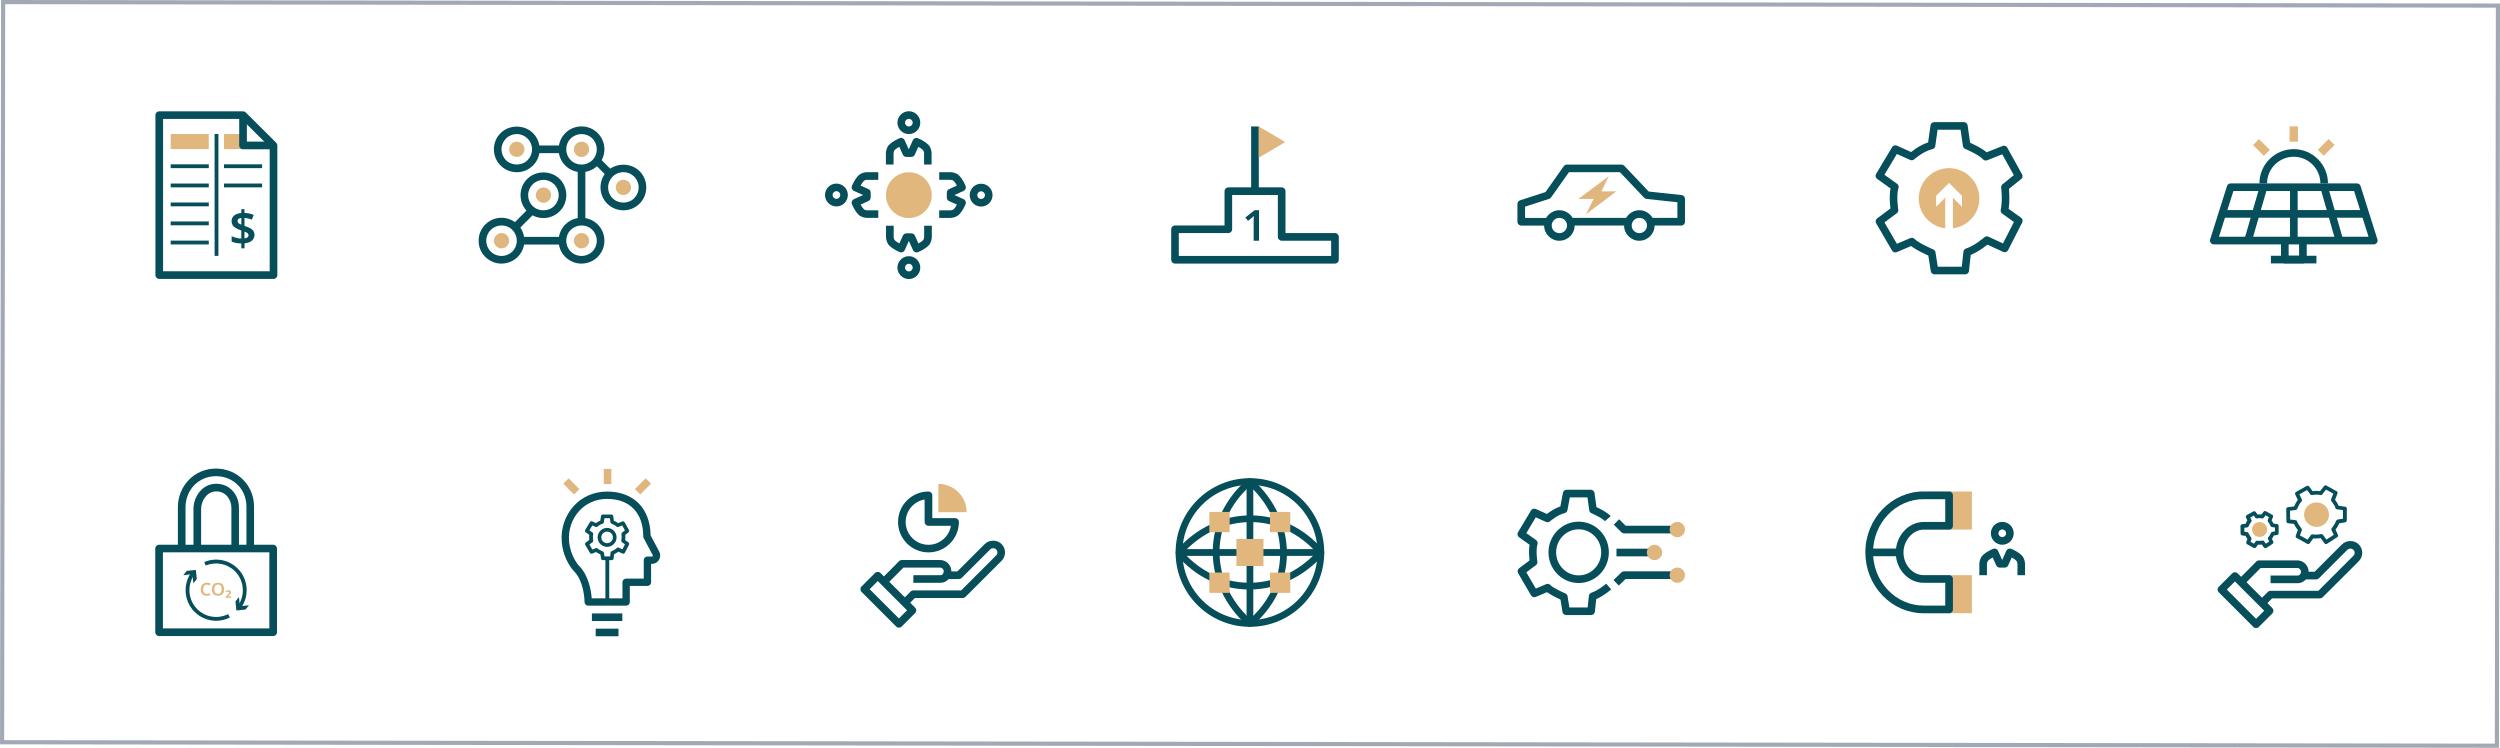 <?xml version="1.0" encoding="UTF-8"?>
<svg id="Layer_1" data-name="Layer 1" xmlns="http://www.w3.org/2000/svg" viewBox="0 0 601.25 179.84">
  <defs>
    <style>
      .cls-1 {
        fill: #e1b77e;
      }

      .cls-1, .cls-2, .cls-3, .cls-4 {
        stroke-width: 0px;
      }

      .cls-5 {
        stroke: #054e5a;
        stroke-linejoin: round;
        stroke-width: 1.83px;
      }

      .cls-5, .cls-2, .cls-6 {
        fill: none;
      }

      .cls-3 {
        fill: #e0b67f;
      }

      .cls-4 {
        fill: #054e5a;
      }

      .cls-6 {
        stroke: #a1a9b4;
        stroke-miterlimit: 10;
        stroke-width: 1px;
      }
    </style>
  </defs>
  <rect class="cls-6" x="211.62" y="-210.08" width="178" height="600" transform="translate(210.29 390.42) rotate(-89.92)"/>
  <g>
    <rect class="cls-1" x="468.75" y="118.21" width="5.49" height="9.15"/>
    <rect class="cls-1" x="468.75" y="138.33" width="5.49" height="9.15"/>
    <path class="cls-4" d="M468.75,147.49h-6.1c-3.76,0-7.29-1.53-9.94-4.31-2.64-2.76-4.09-6.44-4.09-10.34,0-8.08,6.3-14.65,14.03-14.65h6.1c.51,0,.93.42.93.93v7.33c0,.51-.41.93-.93.93h-6.1c-2.59,0-4.86,2.57-4.86,5.5s2.18,5.44,4.86,5.44h6.1c.51,0,.93.42.93.93v7.33c0,.51-.41.93-.93.93v-.02h0ZM462.65,120.05c-6.72,0-12.18,5.74-12.18,12.8,0,3.43,1.27,6.64,3.58,9.06,2.3,2.41,5.35,3.73,8.6,3.73h5.18v-5.47h-5.18c-3.7,0-6.72-3.27-6.72-7.29s3.07-7.35,6.72-7.35h5.18v-5.47h-5.18Z"/>
    <rect class="cls-4" x="449.54" y="131.93" width="6.99" height="1.84"/>
    <path class="cls-4" d="M487.04,138.34h-1.84v-2.74c-.01-.26-.12-.58-.25-.72-.28-.3-.72-.58-1.13-.8l-.85,1.89c-.15.33-.48.54-.84.54h-1.2c-.36,0-.69-.21-.84-.54l-.85-1.89c-.4.22-.85.5-1.13.8-.13.14-.23.46-.25.76v2.7h-1.83v-2.74c.02-.4.12-1.32.75-1.99.87-.92,2.4-1.55,2.57-1.62.46-.18.98.02,1.18.48l1,2.21.99-2.21c.2-.45.72-.66,1.18-.48.17.07,1.69.7,2.57,1.62.65.69.74,1.67.75,1.95v2.78h.02Z"/>
    <path class="cls-4" d="M481.55,131.01c-1.52,0-2.75-1.24-2.75-2.75s1.24-2.75,2.75-2.75,2.75,1.24,2.75,2.75-1.24,2.75-2.75,2.75ZM481.55,127.34c-.51,0-.92.41-.92.92s.41.92.92.92.92-.41.92-.92-.41-.92-.92-.92Z"/>
    <rect class="cls-2" x="446.71" y="110.83" width="44.08" height="44.08"/>
  </g>
  <g>
    <path class="cls-4" d="M376.68,147.93c-.45,0-.84-.33-.91-.77l-.47-2.96c-.81-.37-2.31-1.09-3.24-1.79l-2.7,1.15c-.43.18-.92.02-1.15-.38l-3.1-5.32c-.23-.4-.13-.92.24-1.2l2.51-1.88c-.1-.84-.23-2.45,0-3.77l-2.52-1.79c-.39-.28-.5-.81-.26-1.22l3.12-5.22c.24-.4.74-.56,1.16-.37l2.68,1.2c.64-.5,1.86-1.36,3.23-1.82l.61-3.26c.08-.43.46-.75.9-.75h5.79c.46,0,.85.34.91.79l.47,3.39c.88.4,2.66,1.29,3.43,2.18l-1.39,1.2c-.53-.61-2.26-1.49-3.23-1.9-.3-.13-.51-.4-.55-.72l-.43-3.1h-4.23l-.58,3.07c-.07.36-.34.64-.69.72-1.75.41-3.46,1.94-3.48,1.95-.27.24-.66.3-.99.16l-2.46-1.1-2.27,3.8,2.34,1.66c.33.23.46.65.34,1.03-.38,1.18-.15,3.39-.03,4.14.06.34-.08.68-.36.88l-2.29,1.71,2.28,3.91,2.49-1.06c.37-.16.78-.06,1.05.24.45.51,2.36,1.47,3.56,1.99.29.12.5.39.55.7l.42,2.68h4.4l.3-2.79c.04-.36.29-.67.64-.78,1.35-.43,3-1.7,3.52-2.16l1.21,1.38c-.08.07-1.8,1.57-3.6,2.32l-.33,3.03c-.05.47-.44.82-.91.82h-6.01.03Z"/>
    <path class="cls-4" d="M379.67,140.22c-4,0-7.26-3.31-7.26-7.38s3.26-7.38,7.26-7.38,7.26,3.31,7.26,7.38-3.26,7.38-7.26,7.38ZM379.67,127.3c-2.99,0-5.42,2.49-5.42,5.54s2.43,5.54,5.42,5.54,5.42-2.49,5.42-5.54-2.43-5.54-5.42-5.54Z"/>
    <rect class="cls-4" x="388.76" y="131.96" width="9.15" height="1.84"/>
    <circle class="cls-3" cx="397.91" cy="132.87" r="1.84"/>
    <path class="cls-4" d="M403.46,128.28h-12.86c-.24,0-.48-.1-.65-.27l-1.84-1.83,1.29-1.3,1.57,1.56h12.48v1.84h0Z"/>
    <circle class="cls-3" cx="403.39" cy="127.36" r="1.84"/>
    <path class="cls-4" d="M389.32,140.83l-1.28-1.32,1.9-1.84c.17-.17.4-.26.64-.26h12.8v1.84h-12.43l-1.64,1.58h.01Z"/>
    <circle class="cls-3" cx="403.39" cy="138.33" r="1.84"/>
    <rect class="cls-2" x="363.09" y="110.83" width="44.08" height="44.08"/>
  </g>
  <path class="cls-4" d="M213.23,140.58l-1.3-1.29,4.31-4.34c.17-.17.41-.27.65-.27h9.18c1.51,0,2.74,1.23,2.74,2.74s-1.16,2.75-2.64,2.75h-6.51v-1.84h6.51c.52,0,.8-.47.8-.92,0-.5-.4-.9-.9-.9h-8.8l-4.04,4.06h0Z"/>
  <path class="cls-4" d="M218.48,145.39l-1.3-1.3,1.83-1.83c.17-.17.41-.27.65-.27h11.51l8.41-8.41c.19-.19.3-.45.3-.72s-.11-.53-.3-.72c-.39-.39-1.06-.39-1.45,0l-6.85,6.85c-.17.17-.41.27-.65.27h-2.98v-1.84h2.6l6.58-6.58c1.08-1.08,2.96-1.08,4.04,0,.54.54.84,1.26.84,2.02s-.3,1.48-.84,2.02l-8.68,8.67c-.17.17-.41.27-.65.27h-11.51l-1.56,1.56h0Z"/>
  <path class="cls-4" d="M216.19,150.96c-.23,0-.47-.09-.65-.27l-8.34-8.34c-.36-.36-.36-.94,0-1.3l3.25-3.25c.34-.34.95-.34,1.3,0l8.34,8.34c.17.17.27.41.27.65s-.1.48-.27.65l-3.25,3.25c-.18.18-.41.27-.65.27h0ZM209.15,141.7l7.04,7.04,1.95-1.95-7.04-7.04-1.95,1.95Z"/>
  <path class="cls-4" d="M223.3,132.85c-4.04,0-7.32-3.28-7.32-7.32s3.28-7.32,7.32-7.32c.51,0,.92.41.92.92v5.48h5.48c.51,0,.92.41.92.92,0,4.04-3.28,7.32-7.32,7.32h0ZM222.38,120.12c-2.59.44-4.57,2.7-4.57,5.41,0,3.02,2.46,5.49,5.48,5.49,2.71,0,4.97-1.98,5.41-4.57h-5.41c-.51,0-.92-.41-.92-.92v-5.41h.01Z"/>
  <path class="cls-1" d="M232.48,123.18h-6.8v-6.8c3.76,0,6.8,3.04,6.8,6.8Z"/>
  <rect class="cls-2" x="201.28" y="110.83" width="44.08" height="44.08"/>
  <path class="cls-4" d="M144.99,134.71c-.22,0-.41-.16-.44-.38l-.16-.99c-.3-.14-.74-.36-1.06-.58l-.9.38c-.21.09-.45,0-.56-.19l-1.11-1.89c-.11-.2-.06-.45.12-.58l.84-.63c-.03-.3-.07-.8,0-1.23l-.84-.59c-.19-.14-.24-.39-.12-.59l1.11-1.86c.12-.2.36-.27.57-.18l.89.4c.23-.18.62-.43,1.05-.59l.15-1.08c.03-.22.22-.39.44-.39h2.07c.22,0,.41.16.44.38l.16,1.11c.28.13.71.34,1.02.58l1.01-.4c.21-.08.45,0,.56.2l1.03,1.86c.11.19.06.43-.11.57l-.77.62c.02.29.04.77-.02,1.23l.77.55c.18.13.24.37.14.57l-.98,1.92c-.11.22-.37.3-.59.2l-.99-.46c-.23.18-.62.45-1.02.63l-.11,1.01c-.03.23-.22.4-.44.4h-2.15ZM143.41,131.79c.13,0,.25.05.34.15.13.15.74.47,1.23.68.14.06.24.19.27.34l.13.85h1.36l.1-.89c.02-.18.14-.33.31-.38.46-.15,1.03-.59,1.21-.75.13-.12.32-.15.48-.07l.85.39.61-1.2-.69-.49c-.15-.1-.22-.29-.18-.46.13-.59.03-1.47.03-1.48-.02-.15.04-.31.16-.4l.67-.53-.65-1.18-.9.36c-.18.07-.38.02-.5-.12-.16-.19-.79-.51-1.17-.67-.14-.06-.25-.19-.27-.35l-.14-.97h-1.29l-.14.98c-.03.18-.16.33-.34.37-.5.12-1.02.52-1.18.67-.13.12-.32.15-.48.08l-.78-.35-.7,1.16.74.53c.16.11.23.32.17.5-.13.4-.05,1.18,0,1.42.03.17-.04.33-.17.43l-.73.55.71,1.21.79-.33c.06-.02.12-.04.17-.04h-.02Z"/>
  <path class="cls-4" d="M146.01,131.52c-1.26,0-2.28-1.03-2.28-2.28s1.03-2.28,2.28-2.28,2.28,1.03,2.28,2.28-1.03,2.28-2.28,2.28ZM146.01,127.85c-.77,0-1.39.62-1.39,1.39s.62,1.39,1.39,1.39,1.39-.62,1.39-1.39-.62-1.39-1.39-1.39Z"/>
  <path class="cls-4" d="M150.58,145.67h-9.11c-.23,0-.46-.09-.63-.26s-.26-.39-.26-.63c0-.05,0-4.89-2.6-7.48-.11-.11-2.5-2.59-2.88-6.98h0c-.27-3.18.79-6.33,2.91-8.65,2.04-2.23,4.88-3.45,7.99-3.45,6.38,0,10.38,4.03,10.47,10.54l2.07,3.89c.34.63.32,1.38-.05,2-.36.6-1,.96-1.69.96h-.21v4.43c0,.49-.4.88-.88.88h-4.24v3.86c0,.49-.4.88-.88.88h0ZM142.32,143.9h7.38v-3.86c0-.49.4-.88.88-.88h4.24v-4.43c0-.49.4-.88.88-.88h1.09c.1,0,.15-.06.18-.11s.07-.14,0-.25l-2.17-4.08c-.07-.13-.1-.27-.1-.42,0-5.64-3.25-9-8.7-9-2.61,0-4.99,1.02-6.69,2.88-1.79,1.95-2.68,4.61-2.45,7.3.32,3.73,2.36,5.87,2.38,5.89,2.39,2.39,2.94,6.14,3.07,7.84h0Z"/>
  <rect class="cls-4" x="145.6" y="134.26" width=".92" height="10.52"/>
  <rect class="cls-4" x="142.35" y="147.53" width="7.32" height="1.83"/>
  <rect class="cls-4" x="143.26" y="151.19" width="5.49" height="1.83"/>
  <rect class="cls-3" x="145.2" y="112.77" width="1.83" height="3.66"/>
  <rect class="cls-3" x="152.8" y="116.06" width="3.66" height="1.83" transform="translate(-37.42 143.6) rotate(-45)"/>
  <rect class="cls-3" x="136.49" y="115.15" width="1.83" height="3.66" transform="translate(-42.47 131.42) rotate(-45)"/>
  <rect class="cls-2" x="124" y="110.83" width="44.08" height="44.08"/>
  <path class="cls-4" d="M65.7,152.97h-27.44c-.51,0-.92-.41-.92-.92v-20.12c0-.51.41-.92.92-.92h27.44c.51,0,.92.41.92.92v20.12c0,.51-.41.92-.92.92ZM39.18,151.13h25.6v-18.29h-25.6v18.29Z"/>
  <path class="cls-4" d="M61.11,131.93h-1.84v-10.09c0-4.17-3.15-7.32-7.33-7.32s-7.32,3.29-7.32,7.5v9.84h-1.84v-9.84c0-5.23,4.02-9.33,9.15-9.33s9.17,4.02,9.17,9.16v10.09h.01Z"/>
  <path class="cls-4" d="M57.49,131.93h-1.84v-9.78c0-1.92-1.27-3.97-3.64-3.97-2.18,0-3.64,2.18-3.64,4.22v9.52h-1.84v-9.52c0-2.91,2.09-6.06,5.47-6.06,3.12,0,5.47,2.49,5.47,5.8v9.78h.02,0Z"/>
  <path class="cls-1" d="M49.76,140.6c-.28,0-.5.1-.66.3s-.24.47-.24.82.07.62.22.81.37.29.67.29c.13,0,.26,0,.39-.04s.26-.06.39-.11v.47c-.13.05-.26.09-.39.11s-.28.03-.45.03c-.32,0-.59-.06-.79-.19s-.37-.31-.47-.55c-.1-.23-.15-.51-.15-.83s.06-.58.17-.82c.11-.24.28-.42.5-.55s.49-.2.81-.2c.16,0,.31.02.47.05.15.03.3.08.43.15l-.19.45c-.11-.05-.23-.09-.34-.13-.12-.04-.24-.06-.36-.06h0Z"/>
  <path class="cls-1" d="M53.9,141.7c0,.32-.05.59-.16.83s-.27.42-.49.55-.49.2-.82.2-.61-.07-.83-.2-.38-.32-.48-.55c-.11-.24-.16-.51-.16-.83s.05-.59.16-.82c.11-.24.27-.42.48-.55.22-.13.49-.19.83-.19s.6.06.82.19.38.31.48.55.16.51.16.83h.01ZM51.55,141.7c0,.35.07.62.21.81.14.2.36.3.67.3s.54-.1.67-.3c.14-.2.21-.47.21-.81s-.07-.62-.21-.81-.36-.3-.67-.3-.53.1-.67.3-.21.47-.21.81Z"/>
  <path class="cls-1" d="M55.6,143.79h-1.32v-.3l.48-.47c.1-.09.18-.17.23-.23s.09-.12.11-.16c.02-.05.03-.1.03-.15,0-.07-.02-.12-.06-.15s-.1-.05-.17-.05c-.13,0-.27.06-.41.18l-.22-.27c.09-.07.19-.14.3-.18s.24-.07.38-.07c.19,0,.34.04.45.13s.17.22.17.38c0,.13-.04.25-.12.36-.08.11-.2.24-.37.39l-.28.25h.79v.36-.02h0Z"/>
  <path class="cls-4" d="M51.98,149.3c-1.9,0-3.78-.74-5.2-2.16-2.55-2.55-2.86-6.65-.73-9.54l.74.54c-1.86,2.53-1.59,6.12.64,8.35,1.97,1.97,4.96,2.45,7.44,1.2l.41.82c-1.05.53-2.18.79-3.31.79h.01Z"/>
  <polygon class="cls-4" points="46.5 140.29 46.28 138.1 44.08 138.32 44.92 137.29 47.11 137.07 47.33 139.26 46.5 140.29"/>
  <path class="cls-4" d="M57.91,146.29l-.74-.54c1.86-2.53,1.59-6.12-.64-8.35-1.86-1.86-4.63-2.4-7.05-1.38l-.36-.85c2.77-1.17,5.93-.55,8.06,1.57,2.55,2.54,2.86,6.65.73,9.54h0Z"/>
  <polygon class="cls-4" points="57.47 143.6 57.69 145.79 59.88 145.57 59.04 146.59 56.85 146.82 56.63 144.62 57.47 143.6"/>
  <rect class="cls-2" x="30" y="110.83" width="44.08" height="44.08"/>
  <path class="cls-4" d="M559.41,130.86c-.14,0-.28-.07-.37-.19l-.92-1.26c-.4.06-1.12.15-1.78.07l-.86,1.18c-.14.19-.39.24-.59.13l-2.55-1.41c-.2-.11-.29-.35-.21-.56l.5-1.33c-.25-.34-.71-.99-.93-1.49l-1.41-.16c-.23-.03-.4-.22-.41-.45l-.04-2.95c0-.23.17-.43.4-.46l1.5-.19c.16-.38.48-1.06.89-1.55l-.63-1.33c-.1-.22-.02-.48.19-.6l2.57-1.44c.2-.11.45-.06.59.13l.84,1.13c.39-.06,1.1-.13,1.78,0l.96-1.23c.14-.18.39-.23.58-.12l2.45,1.36c.2.11.29.36.2.57l-.58,1.48c.25.33.67.95.88,1.46l1.56.21c.23.03.4.23.4.46l-.02,2.85c0,.22-.17.41-.39.45l-1.41.23c-.16.35-.49,1-.91,1.53l.58,1.23c.1.21.03.46-.17.58l-2.46,1.6c-.08.05-.16.07-.25.07h.02,0ZM553.13,128.76l1.84,1.02.78-1.08c.11-.15.29-.22.46-.18.68.14,1.67,0,2-.07.17-.04.36.03.46.18l.84,1.14,1.76-1.14-.54-1.14c-.08-.17-.05-.37.08-.51.58-.63,1.04-1.73,1.05-1.75.06-.15.19-.25.35-.28l1.27-.2v-2.06l-1.43-.2c-.19-.03-.35-.17-.39-.36-.07-.36-.61-1.16-.97-1.62-.1-.13-.12-.3-.06-.45l.53-1.34-1.76-.97-.89,1.15c-.11.15-.32.21-.49.16-.84-.24-1.92,0-1.93,0-.17.04-.36-.03-.47-.17l-.77-1.03-1.84,1.03.58,1.22c.09.18.04.4-.11.54-.44.4-.87,1.37-1,1.71-.06.16-.2.27-.37.29l-1.36.17.03,2.13,1.3.15c.2.02.36.17.4.36.07.31.64,1.16,1.03,1.66.1.13.12.3.07.44l-.45,1.19h0Z"/>
  <ellipse class="cls-1" cx="557.12" cy="123.78" rx="2.95" ry="3" transform="translate(402.44 673.12) rotate(-86.8)"/>
  <path class="cls-4" d="M544.82,131.83c-.14,0-.28-.07-.37-.19l-.5-.68c-.24.03-.58.06-.91.04l-.46.63c-.14.19-.39.24-.59.13l-1.54-.86c-.2-.11-.29-.35-.21-.56l.27-.71c-.15-.21-.35-.5-.48-.76l-.76-.09c-.23-.03-.4-.22-.41-.45l-.03-1.79c0-.23.17-.43.4-.46l.81-.1c.1-.22.26-.53.45-.8l-.33-.7c-.1-.22-.02-.48.19-.6l1.56-.87c.2-.11.45-.06.59.13l.45.6c.23-.03.57-.05.92,0l.51-.66c.14-.18.39-.23.58-.12l1.49.83c.2.11.29.36.2.57l-.32.8c.14.2.33.48.45.75l.84.12c.23.03.4.23.4.46v1.73c-.02.22-.18.41-.4.45l-.76.12c-.1.21-.26.51-.46.79l.31.65c.1.21.03.46-.17.58l-1.49.97c-.08.05-.16.07-.25.07l.02-.02h0ZM541.24,130.29l.84.47.38-.53c.11-.15.28-.22.47-.18.38.08.95,0,1.14-.04.17-.04.36.03.46.18l.41.56.79-.51-.26-.55c-.08-.17-.05-.37.08-.51.27-.29.53-.82.6-1,.06-.15.19-.25.35-.28l.62-.1v-.94l-.71-.1c-.19-.03-.35-.17-.39-.36-.03-.16-.31-.6-.55-.91-.1-.13-.12-.3-.06-.45l.26-.67-.79-.44-.45.58c-.11.15-.31.21-.49.16-.46-.13-1.08,0-1.08,0-.17.04-.36-.03-.47-.17l-.37-.5-.83.47.28.59c.09.18.04.4-.11.54-.21.19-.45.69-.56.96-.06.16-.2.27-.37.29l-.67.08.02.97.63.07c.2.02.36.17.4.36.03.13.31.56.59.93.1.13.12.3.07.44l-.22.58h-.01Z"/>
  <ellipse class="cls-1" cx="543.43" cy="127.34" rx="1.79" ry="1.82" transform="translate(385.95 662.82) rotate(-86.8)"/>
  <path class="cls-4" d="M539.64,140.67l-1.3-1.29,4.31-4.34c.17-.17.41-.27.65-.27h9.18c1.51,0,2.74,1.23,2.74,2.74s-1.16,2.75-2.64,2.75h-6.51v-1.84h6.51c.52,0,.8-.47.8-.92,0-.5-.4-.9-.9-.9h-8.8l-4.04,4.06h0Z"/>
  <path class="cls-4" d="M544.89,145.48l-1.3-1.3,1.83-1.83c.17-.17.41-.27.65-.27h11.51l8.41-8.41c.19-.19.3-.45.3-.72s-.11-.53-.3-.72c-.39-.39-1.06-.39-1.45,0l-6.85,6.85c-.17.17-.41.27-.65.27h-2.98v-1.84h2.6l6.58-6.58c1.08-1.08,2.96-1.08,4.04,0,.54.54.84,1.26.84,2.02s-.3,1.48-.84,2.02l-8.68,8.67c-.17.17-.41.27-.65.27h-11.51l-1.56,1.56h.01Z"/>
  <path class="cls-4" d="M542.59,151.05c-.23,0-.47-.09-.65-.27l-8.34-8.34c-.17-.17-.27-.41-.27-.65s.1-.48.27-.65l3.25-3.25c.36-.36.94-.36,1.3,0l8.34,8.34c.17.17.27.41.27.65s-.1.48-.27.65l-3.25,3.25c-.18.18-.41.27-.65.27h0ZM535.55,141.79l7.04,7.04,1.95-1.95-7.04-7.04-1.95,1.95Z"/>
  <rect class="cls-2" x="529.63" y="110.83" width="44.08" height="44.08"/>
  <rect class="cls-4" x="41.05" y="39.52" width="9.16" height=".92"/>
  <rect class="cls-4" x="41.05" y="44.14" width="9.16" height=".92"/>
  <rect class="cls-4" x="41.05" y="48.7" width="9.16" height=".92"/>
  <rect class="cls-4" x="41.05" y="53.26" width="9.16" height=".92"/>
  <rect class="cls-4" x="41.05" y="57.87" width="9.16" height=".92"/>
  <rect class="cls-4" x="53.87" y="39.52" width="9.16" height=".92"/>
  <rect class="cls-4" x="53.87" y="44.14" width="9.16" height=".92"/>
  <rect class="cls-1" x="41.05" y="32.23" width="9.16" height="3.62"/>
  <polygon class="cls-1" points="58.01 35.87 53.87 35.86 53.87 32.23 58.01 32.23 58.01 35.87"/>
  <rect class="cls-4" x="51.61" y="32.23" width=".92" height="29.31"/>
  <path class="cls-4" d="M65.78,67.08h-27.48c-.51,0-.92-.41-.92-.92V27.69c0-.51.41-.92.92-.92h20.15c.24,0,.48.1.65.27l7.33,7.29c.17.17.27.41.27.65v31.18c0,.51-.41.92-.92.92ZM39.22,65.24h25.64v-29.88l-6.79-6.75h-18.85v36.63Z"/>
  <path class="cls-4" d="M65.78,35.9h-7.33c-.51,0-.92-.41-.92-.92v-7.29h1.84v6.37h6.41v1.84Z"/>
  <path class="cls-4" d="M58.04,59.71v-1.16c-.47,0-.9-.05-1.3-.13-.4-.08-.74-.19-1.03-.32v-1.29c.29.14.65.26,1.08.38.43.12.84.18,1.24.2v-1.96c-.56-.2-1.01-.4-1.35-.6-.34-.2-.59-.44-.75-.7s-.24-.58-.24-.95c0-.58.22-1.03.65-1.37.43-.33.99-.53,1.69-.58v-.92h.76v.9c.42.02.81.06,1.18.14.36.08.71.19,1.04.34l-.45,1.14c-.28-.12-.58-.21-.88-.28s-.6-.12-.88-.14v1.91c.45.15.86.31,1.22.48.36.18.65.4.86.66.21.27.32.61.32,1.03,0,.55-.2,1.01-.6,1.37-.4.36-1,.58-1.79.66v1.2h-.77ZM58.04,54.02v-1.6c-.61.07-.91.31-.91.71,0,.21.07.39.21.52s.37.25.7.37ZM58.8,57.34c.65-.09.97-.35.97-.77,0-.21-.08-.37-.23-.5-.15-.12-.4-.24-.74-.37v1.64Z"/>
  <rect class="cls-2" x="30" y="24.89" width="44.08" height="44.08"/>
  <rect class="cls-4" x="138.94" y="40.48" width="1.84" height="12.82"/>
  <rect class="cls-4" x="144.2" y="38" width="1.84" height="4.48" transform="translate(14.06 114.42) rotate(-45.01)"/>
  <rect class="cls-4" x="125.2" y="56.97" width="10.06" height="1.84"/>
  <circle class="cls-3" cx="139.86" cy="35.91" r="1.84"/>
  <path class="cls-4" d="M139.86,41.42c-1.41,0-2.82-.54-3.9-1.61s-1.61-2.42-1.61-3.9.57-2.86,1.61-3.9c2.15-2.15,5.64-2.15,7.79,0,2.15,2.15,2.15,5.64,0,7.79h0c-1.07,1.07-2.49,1.61-3.9,1.61h0ZM139.86,32.24c-.94,0-1.88.36-2.6,1.07s-1.08,1.62-1.08,2.6.38,1.9,1.08,2.6c1.43,1.43,3.76,1.43,5.2,0,1.43-1.43,1.43-3.76,0-5.2-.72-.72-1.66-1.07-2.6-1.07h0Z"/>
  <circle class="cls-3" cx="149.93" cy="45.07" r="1.84"/>
  <path class="cls-4" d="M149.93,50.58c-1.47,0-2.86-.57-3.9-1.61s-1.61-2.42-1.61-3.9.57-2.86,1.61-3.9c2.08-2.08,5.71-2.08,7.79,0,1.04,1.04,1.61,2.42,1.61,3.9s-.57,2.86-1.61,3.9h0c-1.04,1.04-2.42,1.61-3.9,1.61h0ZM149.93,41.4c-.98,0-1.9.38-2.6,1.08-.69.69-1.08,1.62-1.08,2.6s.38,1.9,1.08,2.6c1.39,1.39,3.81,1.39,5.19,0h0c.69-.69,1.08-1.62,1.08-2.6s-.38-1.9-1.08-2.6-1.62-1.08-2.6-1.08h.01Z"/>
  <circle class="cls-3" cx="130.7" cy="46.93" r="1.84"/>
  <path class="cls-4" d="M130.7,52.44c-1.47,0-2.86-.57-3.9-1.61s-1.61-2.42-1.61-3.9.57-2.86,1.61-3.9c2.08-2.08,5.71-2.08,7.79,0,1.04,1.04,1.61,2.42,1.61,3.9s-.57,2.86-1.61,3.9h0c-1.04,1.04-2.42,1.61-3.9,1.61h0ZM130.7,43.26c-.98,0-1.9.38-2.6,1.08-.69.69-1.08,1.62-1.08,2.6s.38,1.9,1.08,2.6c1.39,1.39,3.81,1.39,5.19,0h0c.69-.69,1.08-1.62,1.08-2.6s-.38-1.9-1.08-2.6c-.69-.69-1.62-1.08-2.6-1.08h.01Z"/>
  <circle class="cls-3" cx="124.29" cy="35.91" r="1.84"/>
  <path class="cls-4" d="M124.29,41.42c-1.47,0-2.86-.57-3.9-1.61s-1.61-2.42-1.61-3.9.57-2.86,1.61-3.9c2.08-2.08,5.71-2.08,7.79,0,1.04,1.04,1.61,2.42,1.61,3.9s-.57,2.86-1.61,3.9h0c-1.04,1.04-2.42,1.61-3.9,1.61h.01ZM124.29,32.24c-.98,0-1.9.38-2.6,1.08-.69.69-1.08,1.62-1.08,2.6s.38,1.9,1.08,2.6c1.39,1.39,3.81,1.39,5.19,0h0c.69-.69,1.08-1.62,1.08-2.6s-.38-1.9-1.08-2.6c-.69-.69-1.62-1.08-2.6-1.08h0Z"/>
  <circle class="cls-3" cx="120.62" cy="57.89" r="1.84"/>
  <path class="cls-4" d="M120.62,63.4c-1.41,0-2.82-.54-3.9-1.61s-1.61-2.42-1.61-3.9.57-2.86,1.61-3.9c2.15-2.15,5.64-2.15,7.79,0s2.15,5.64,0,7.79h0c-1.07,1.07-2.49,1.61-3.9,1.61h.01ZM120.62,54.22c-.94,0-1.88.36-2.6,1.07-.69.69-1.08,1.62-1.08,2.6s.38,1.9,1.08,2.6c1.43,1.43,3.76,1.43,5.2,0,1.43-1.43,1.43-3.76,0-5.2-.72-.72-1.66-1.07-2.6-1.07Z"/>
  <circle class="cls-3" cx="139.86" cy="57.89" r="1.84"/>
  <path class="cls-4" d="M139.86,63.4c-1.41,0-2.82-.54-3.9-1.61s-1.61-2.42-1.61-3.9.57-2.86,1.61-3.9c2.15-2.15,5.64-2.15,7.79,0s2.15,5.64,0,7.79h0c-1.07,1.07-2.49,1.61-3.9,1.61h0ZM139.86,54.22c-.94,0-1.88.36-2.6,1.07s-1.08,1.62-1.08,2.6.38,1.9,1.08,2.6c1.43,1.43,3.76,1.43,5.2,0,1.43-1.43,1.43-3.76,0-5.2-.72-.72-1.66-1.07-2.6-1.07h0Z"/>
  <rect class="cls-4" x="123.06" y="51.73" width="5.71" height="1.84" transform="translate(-.35 104.45) rotate(-45)"/>
  <rect class="cls-4" x="128.88" y="34.99" width="6.43" height="1.84"/>
  <rect class="cls-2" x="113.27" y="24.89" width="44.08" height="44.08"/>
  <path class="cls-4" d="M224.08,39.57h-1.84v-2.74c0-.26-.12-.58-.25-.72-.28-.29-.72-.58-1.13-.8l-.85,1.89c-.15.33-.48.54-.84.54h-1.2c-.36,0-.69-.21-.84-.54l-.85-1.89c-.4.22-.85.5-1.13.8-.13.14-.24.46-.25.76v2.7h-1.84v-2.74c0-.32.1-1.3.75-1.98.87-.92,2.4-1.55,2.57-1.62.46-.19.98.03,1.18.48l1,2.21.99-2.21c.2-.45.72-.66,1.18-.48.17.07,1.7.7,2.57,1.62.65.69.74,1.66.75,1.95v2.78h.03Z"/>
  <path class="cls-4" d="M218.58,32.25c-1.52,0-2.75-1.24-2.75-2.75s1.24-2.75,2.75-2.75,2.75,1.24,2.75,2.75-1.24,2.75-2.75,2.75ZM218.58,28.58c-.51,0-.92.41-.92.92s.41.92.92.92.92-.41.92-.92-.41-.92-.92-.92Z"/>
  <path class="cls-4" d="M228.66,52.42h-2.78v-1.84h2.74c.26,0,.58-.11.72-.24.3-.28.58-.72.8-1.13l-1.89-.85c-.33-.15-.54-.48-.54-.84v-1.2c0-.36.21-.69.54-.84l1.89-.85c-.22-.4-.5-.85-.8-1.13-.14-.13-.46-.24-.76-.25h-2.7v-1.84h2.74c.32,0,1.3.1,1.99.75.92.87,1.55,2.4,1.62,2.57.18.46-.03.98-.48,1.18l-2.21,1,2.21.99c.45.2.66.72.48,1.18-.07.17-.7,1.7-1.62,2.57-.69.65-1.66.74-1.95.75v.02h0Z"/>
  <path class="cls-4" d="M235.96,49.68c-1.52,0-2.75-1.24-2.75-2.75s1.24-2.75,2.75-2.75,2.75,1.24,2.75,2.75-1.24,2.75-2.75,2.75ZM235.96,46.01c-.51,0-.92.41-.92.92s.41.92.92.92.92-.41.92-.92-.41-.92-.92-.92Z"/>
  <path class="cls-4" d="M211.23,52.4h-2.74c-.32,0-1.3-.1-1.99-.75-.92-.87-1.55-2.4-1.62-2.57-.18-.46.03-.98.48-1.18l2.21-1-2.21-.99c-.45-.2-.66-.72-.48-1.18.07-.17.7-1.7,1.62-2.57.68-.65,1.66-.74,1.95-.75h2.78v1.84h-2.74c-.26,0-.58.11-.72.24-.29.28-.58.73-.8,1.13l1.89.85c.33.15.54.48.54.84v1.2c0,.36-.21.69-.54.84l-1.89.85c.22.4.51.85.8,1.13.14.13.46.24.76.25h2.7v1.84-.02h0Z"/>
  <path class="cls-4" d="M201.16,49.65c-1.52,0-2.75-1.24-2.75-2.75s1.24-2.75,2.75-2.75,2.75,1.24,2.75,2.75-1.24,2.75-2.75,2.75ZM201.16,45.98c-.51,0-.92.41-.92.92s.41.92.92.92.92-.41.92-.92-.41-.92-.92-.92Z"/>
  <path class="cls-4" d="M220.42,60.7c-.35,0-.69-.2-.84-.54l-1-2.21-.99,2.21c-.2.45-.72.66-1.18.48-.17-.07-1.7-.7-2.57-1.62-.65-.69-.74-1.67-.75-1.95v-2.78h1.84v2.74c0,.26.11.58.24.72.28.3.72.58,1.13.8l.85-1.89c.15-.33.48-.54.84-.54h1.2c.36,0,.69.21.84.54l.85,1.89c.4-.22.85-.5,1.13-.8.13-.14.24-.46.25-.76v-2.7h1.84v2.74c0,.32-.1,1.3-.75,1.99-.87.92-2.4,1.55-2.57,1.62-.11.04-.23.07-.34.07h-.02Z"/>
  <path class="cls-4" d="M218.58,67.11c-1.52,0-2.75-1.24-2.75-2.75s1.24-2.75,2.75-2.75,2.75,1.24,2.75,2.75-1.24,2.75-2.75,2.75ZM218.58,63.44c-.51,0-.92.41-.92.92s.41.92.92.92.92-.41.92-.92-.41-.92-.92-.92Z"/>
  <circle class="cls-1" cx="218.58" cy="46.93" r="5.51"/>
  <rect class="cls-2" x="196.54" y="24.89" width="44.08" height="44.08"/>
  <path class="cls-4" d="M321.06,63.39h-38.47c-.51,0-.92-.41-.92-.92v-7.33c0-.24.1-.48.27-.65s.41-.27.65-.27h11.91v-8.24c0-.24.1-.48.27-.65s.41-.27.65-.27h12.82c.51,0,.92.41.92.92v10.07h11.9c.51,0,.92.41.92.92v5.5c0,.51-.41.92-.92.92h0ZM283.51,61.55h36.63v-3.66h-11.9c-.51,0-.92-.41-.92-.92v-10.07h-10.99v8.24c0,.51-.41.92-.92.92h-11.91v5.49h.01Z"/>
  <path class="cls-4" d="M302.79,57.89h-1.29v-4.57c0-.22,0-.45.01-.7,0-.25.02-.48.03-.69-.07.07-.15.15-.25.25s-.21.19-.32.28l-.82.66-.65-.8,2.22-1.76h1.08v7.33h0Z"/>
  <rect class="cls-4" x="300.9" y="30.41" width="1.84" height="15.59"/>
  <polygon class="cls-3" points="302.74 30.41 309.1 34.17 302.74 37.93 302.74 30.41"/>
  <rect class="cls-2" x="279.81" y="24.89" width="44.08" height="44.08"/>
  <g>
    <rect class="cls-4" x="377.62" y="52.4" width="14.04" height="1.84"/>
    <path class="cls-4" d="M404.33,54.24h-7.48v-1.84h6.56v-3.76l-7.42-.8c-.22-.02-.42-.12-.57-.28l-5.83-6.15h-12.26l-4.3,6.08c-.11.16-.28.28-.47.34l-5.78,1.87v2.71h5.64v1.84h-6.56c-.51,0-.92-.41-.92-.92v-4.29c0-.4.26-.75.63-.87l6.12-1.98,4.4-6.22c.17-.24.45-.39.75-.39h13.13c.25,0,.49.1.67.29l5.87,6.19,7.91.85c.47.05.82.44.82.91v5.51c0,.51-.41.92-.92.92h.01Z"/>
    <path class="cls-4" d="M375.03,57.9c-2.02,0-3.67-1.65-3.67-3.67s1.65-3.67,3.67-3.67,3.67,1.65,3.67,3.67-1.65,3.67-3.67,3.67ZM375.03,52.39c-1.01,0-1.84.82-1.84,1.84s.82,1.84,1.84,1.84,1.84-.82,1.84-1.84-.82-1.84-1.84-1.84Z"/>
    <path class="cls-4" d="M394.26,57.9c-2.02,0-3.67-1.65-3.67-3.67s1.65-3.67,3.67-3.67,3.67,1.65,3.67,3.67-1.65,3.67-3.67,3.67ZM394.26,52.39c-1.01,0-1.84.82-1.84,1.84s.82,1.84,1.84,1.84,1.84-.82,1.84-1.84-.82-1.84-1.84-1.84Z"/>
    <polygon class="cls-3" points="379.6 47.84 386.93 42.35 385.13 46.04 388.76 46.01 381.44 51.51 383.27 47.84 379.6 47.84"/>
    <rect class="cls-2" x="363.09" y="24.89" width="44.08" height="44.08"/>
  </g>
  <path class="cls-4" d="M570.88,58.77h-38.47c-.29,0-.57-.14-.74-.38s-.22-.54-.13-.82l4.05-12.82c.12-.38.48-.64.88-.64h30.37c.4,0,.76.26.88.64l4.05,12.82c.09.28.04.58-.13.82s-.45.38-.74.38h-.02ZM533.67,56.93h35.96l-3.47-10.99h-29.03l-3.47,10.99h0Z"/>
  <rect class="cls-4" x="550.75" y="45.57" width="1.84" height="11.57"/>
  <rect class="cls-4" x="559.88" y="44.77" width="1.84" height="13.34" transform="translate(7.45 156.09) rotate(-15.95)"/>
  <rect class="cls-4" x="535.83" y="50.53" width="13.34" height="1.84" transform="translate(342.63 558.41) rotate(-73.9)"/>
  <path class="cls-4" d="M553.84,63.35h-4.34c-.51,0-.92-.41-.92-.92v-4.58h1.84v3.66h2.51v-3.66h1.84v4.58c0,.51-.41.92-.92.92h-.01Z"/>
  <rect class="cls-4" x="546.15" y="61.51" width="10.95" height="1.84"/>
  <g id="_Radial_Repeat_" data-name=" Radial Repeat ">
    <rect class="cls-1" x="542.86" y="33.63" width="2.02" height="3.68" transform="translate(135.16 396.03) rotate(-45.15)"/>
  </g>
  <g id="_Radial_Repeat_-2" data-name=" Radial Repeat -2">
    <rect class="cls-1" x="550.64" y="30.39" width="2.02" height="3.68" transform="translate(-.06 1.06) rotate(-.11)"/>
  </g>
  <g id="_Radial_Repeat_-3" data-name=" Radial Repeat -3">
    <rect class="cls-1" x="557.61" y="34.44" width="3.68" height="2.02" transform="translate(139.7 407) rotate(-45.14)"/>
  </g>
  <path class="cls-4" d="M559.89,44.11h-1.84c0-3.53-2.88-6.41-6.41-6.41s-6.41,2.88-6.41,6.41h-1.84c0-4.55,3.7-8.24,8.25-8.24s8.24,3.7,8.24,8.24c0,0,.01,0,.01,0Z"/>
  <rect class="cls-4" x="534.46" y="50.52" width="34.37" height="1.84"/>
  <rect class="cls-2" x="529.63" y="24.85" width="44.08" height="44.08"/>
  <g>
    <rect class="cls-2" x="281.11" y="113.37" width="39" height="39"/>
    <path class="cls-4" d="M300.61,150.75c-9.86,0-17.88-8.02-17.88-17.87s8.02-17.88,17.88-17.88,17.87,8.02,17.87,17.88-8.02,17.87-17.87,17.87ZM300.61,116.62c-8.96,0-16.25,7.29-16.25,16.25s7.29,16.25,16.25,16.25,16.25-7.29,16.25-16.25-7.29-16.25-16.25-16.25Z"/>
    <rect class="cls-4" x="299.8" y="115.81" width="1.62" height="34.12"/>
    <rect class="cls-4" x="283.55" y="132.06" width="34.12" height="1.63"/>
    <rect class="cls-1" x="297.36" y="129.62" width="6.5" height="6.5"/>
    <path class="cls-4" d="M300.61,150.75c-.19,0-.38-.07-.54-.2-5.47-4.84-8.46-11.22-8.4-17.96.05-6.62,3.04-12.79,8.41-17.39.31-.26.77-.26,1.07.01,5.47,4.92,8.44,11.37,8.35,18.15-.09,6.57-3.06,12.68-8.36,17.19-.15.13-.34.19-.53.19h0ZM300.6,116.9c-4.67,4.23-7.26,9.77-7.3,15.69-.05,6.05,2.55,11.8,7.33,16.25,4.61-4.15,7.18-9.64,7.25-15.51.08-6.09-2.5-11.9-7.28-16.43Z"/>
    <path class="cls-4" d="M300.43,141.77h-.3c-6.57-.09-12.68-3.06-17.19-8.36-.26-.31-.26-.76.01-1.06,4.79-5.42,11.1-8.4,17.78-8.4h.18c6.62.05,12.79,3.04,17.39,8.41.27.31.26.77-.01,1.07-4.84,5.39-11.17,8.35-17.85,8.35h0ZM284.64,132.89c4.15,4.61,9.64,7.18,15.51,7.25,6.09.12,11.9-2.5,16.43-7.28-4.23-4.67-9.77-7.26-15.69-7.3-6.07-.03-11.8,2.55-16.25,7.33Z"/>
    <rect class="cls-1" x="305.44" y="123.12" width="4.87" height="4.87"/>
    <rect class="cls-1" x="290.85" y="123.12" width="4.88" height="4.87"/>
    <rect class="cls-1" x="305.44" y="137.7" width="4.87" height="4.88"/>
    <rect class="cls-1" x="290.85" y="137.7" width="4.88" height="4.88"/>
  </g>
  <g>
    <g>
      <path class="cls-5" d="M464.53,34.98l.66-4.69h7.12s.67,4.67.67,4.67c0,0,3.54,1.5,4.6,2.73l4.37-1.73,3.55,6.4-3.31,2.66s.4,3.27-.12,5.61l3.45,2.47-3.39,6.64-4.29-1.98s-2.47,2.17-4.73,2.88l-.48,4.42h-7.38s-.67-4.23-.67-4.23c0,0-3.8-1.63-4.78-2.73l-3.98,1.69-3.81-6.54,3.62-2.7s-.58-3.58.08-5.61l-3.72-2.65,3.84-6.42,3.94,1.76s2.3-2.08,4.77-2.66Z"/>
      <path class="cls-1" d="M468.75,40.44c-4.02,0-7.29,3.26-7.29,7.29,0,3.71,2.78,6.74,6.37,7.19v-7.37l-2.19,2.19v-2.64l3.11-3.11,3.11,3.11v2.64l-2.19-2.19v7.37c3.59-.46,6.37-3.48,6.37-7.19,0-4.02-3.26-7.29-7.29-7.29Z"/>
    </g>
    <rect class="cls-2" x="446.75" y="25.68" width="44" height="44"/>
  </g>
</svg>